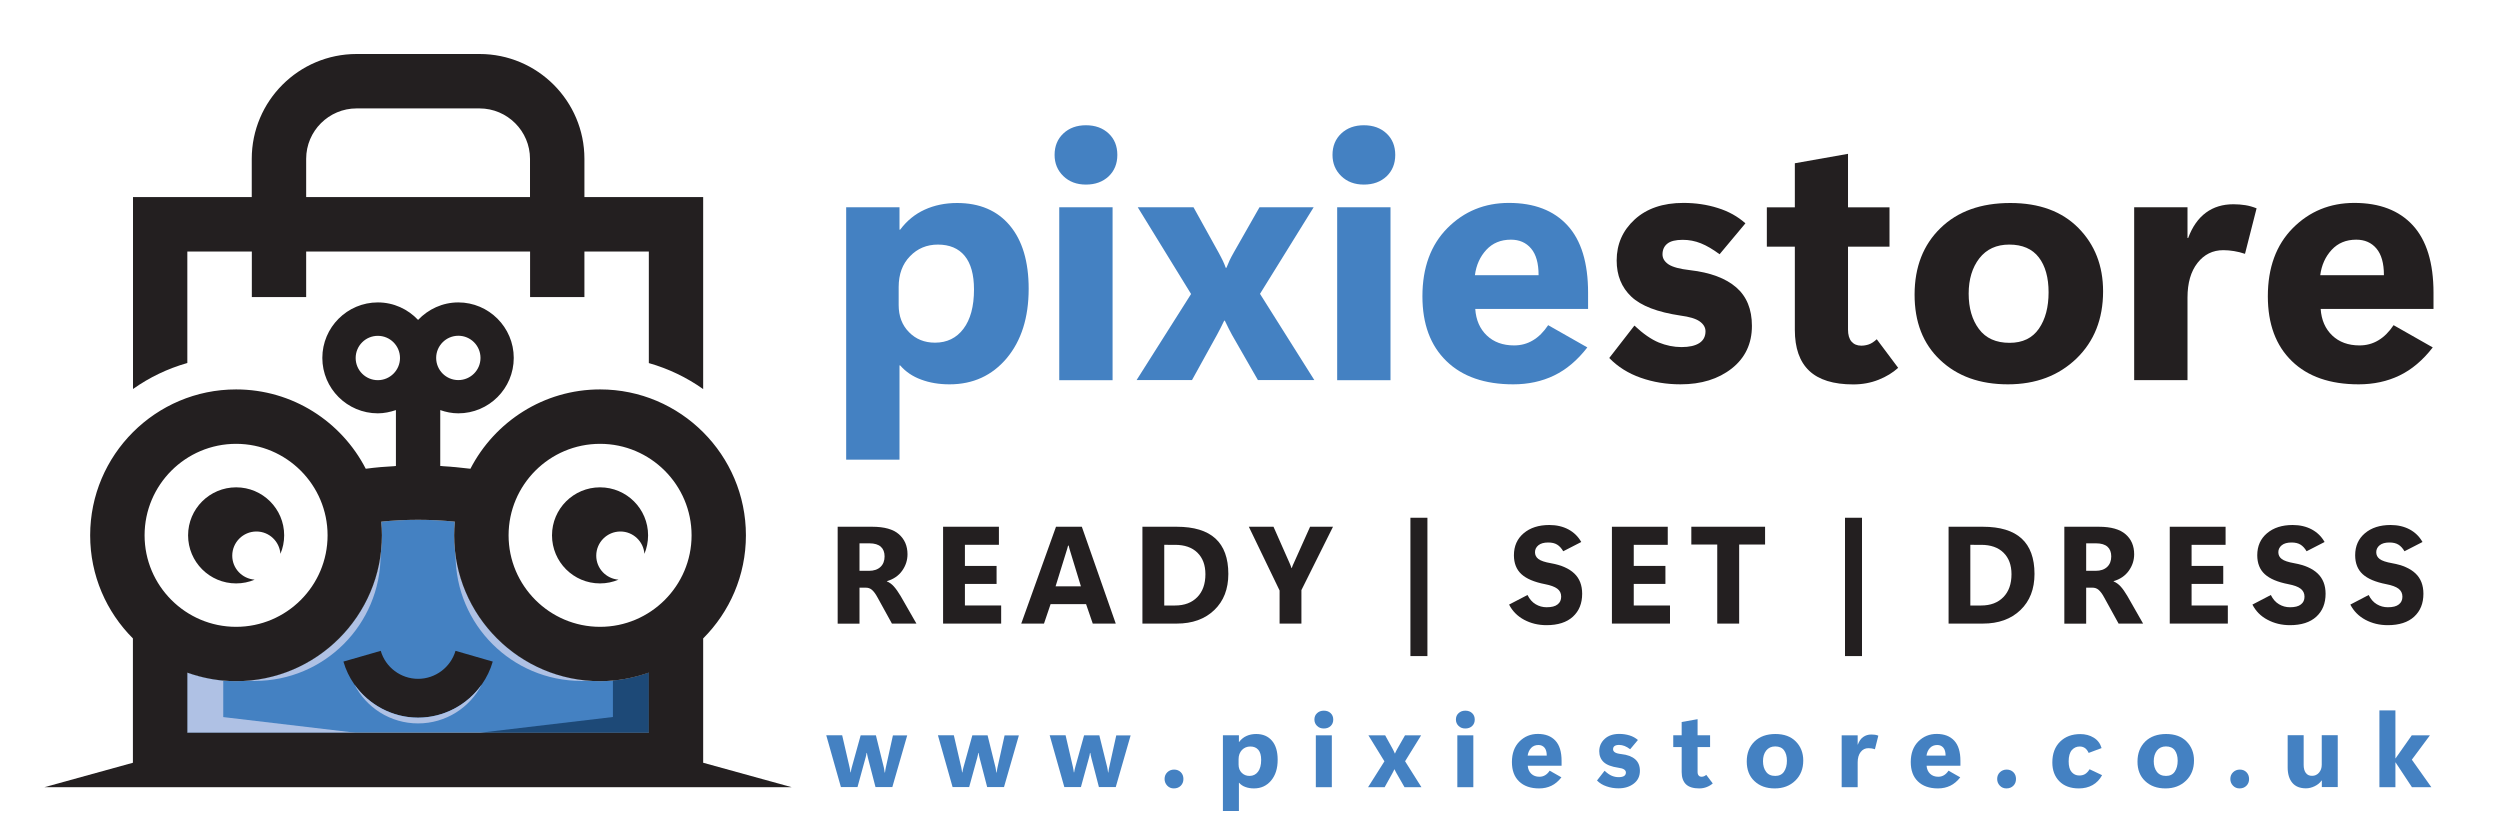 <svg xml:space="preserve" viewBox="0 0 300 100" y="0px" x="0px" xmlns:xlink="http://www.w3.org/1999/xlink" xmlns="http://www.w3.org/2000/svg" id="Layer_1" version="1.0">
<g>
	<g>
		<path d="M77.86,87.93H22.48v-7.21c1.83,0.65,3.8,1.02,5.85,1.02c9.65,0,17.5-7.85,17.5-17.51
			c0-0.55-0.03-1.1-0.08-1.63c2.91-0.3,5.92-0.3,8.83,0c-0.05,0.54-0.08,1.09-0.08,1.63c0,9.65,7.85,17.51,17.5,17.51
			c2.05,0,4.02-0.37,5.85-1.02V87.93z" fill="#4481C2"></path>
		<path d="M70.13,23.65v-4.59c0-6.94-5.64-12.58-12.58-12.58H42.79c-6.94,0-12.58,5.64-12.58,12.58v4.59H15.96v23.03
			c1.96-1.39,4.16-2.45,6.52-3.12V30.18h7.74v5.47h6.52v-5.47h26.87v5.47h6.52v-5.47h7.73v13.39c2.36,0.67,4.56,1.73,6.52,3.12
			V23.65H70.13z M36.74,23.65v-4.59c0-3.34,2.72-6.05,6.05-6.05h14.75c3.34,0,6.06,2.72,6.06,6.05v4.59H36.74z" fill="#231F20"></path>
		<path d="M27.87,66.68c0-1.6,1.3-2.9,2.9-2.9c1.53,0,2.77,1.19,2.88,2.68c0.29-0.68,0.45-1.43,0.45-2.22
			c0-3.18-2.58-5.76-5.76-5.76c-3.19,0-5.77,2.58-5.77,5.76c0,3.19,2.58,5.77,5.77,5.77c0.78,0,1.54-0.16,2.22-0.45
			C29.05,69.44,27.87,68.21,27.87,66.68z" fill="#231F20"></path>
		<path d="M71.55,66.68c0-1.6,1.3-2.9,2.9-2.9c1.52,0,2.77,1.19,2.88,2.68c0.28-0.68,0.44-1.43,0.44-2.22
			c0-3.18-2.58-5.76-5.77-5.76c-3.18,0-5.76,2.58-5.76,5.76c0,3.19,2.58,5.77,5.76,5.77c0.79,0,1.54-0.16,2.22-0.45
			C72.73,69.44,71.55,68.21,71.55,66.68z" fill="#231F20"></path>
		<path d="M50.17,81.46c-2.07,0-3.91-1.38-4.48-3.36l-4.48,1.29c1.14,3.96,4.83,6.73,8.96,6.73
			c4.14,0,7.82-2.77,8.96-6.73l-4.47-1.29C54.08,80.08,52.24,81.46,50.17,81.46z" fill="#231F20"></path>
		<path d="M69.77,81.71c0.3,0,0.59-0.02,0.89-0.04c-8.27-0.63-14.93-7.02-15.99-15.16c0,0.03,0,0.06,0,0.09
			C54.67,74.95,61.43,81.71,69.77,81.71z" fill="#AFC1E4"></path>
		<path d="M30.57,81.71c-0.3,0-0.59-0.02-0.89-0.04c8.27-0.63,14.93-7.02,15.99-15.16c0,0.03,0,0.06,0,0.09
			C45.67,74.95,38.91,81.71,30.57,81.71z" fill="#AFC1E4"></path>
		<path d="M50.17,86.12c-3.09,0-5.93-1.55-7.64-3.98c1.42,2.77,4.31,4.67,7.64,4.67c3.33,0,6.22-1.9,7.64-4.67
			C56.1,84.57,53.26,86.12,50.17,86.12z" fill="#AFC1E4"></path>
		<path d="M26.79,86.05v-4.37c-1.5-0.14-2.94-0.47-4.31-0.96v7.21h3.02h1.29h15.89L26.79,86.05z" fill="#AFC1E4"></path>
		<path d="M73.55,81.67v4.37l-15.89,1.88h15.89h1.29h3.02v-7.21C76.49,81.2,75.05,81.54,73.55,81.67z" fill="#1D4977"></path>
		<path d="M84.38,91.53V76.61c3.17-3.17,5.13-7.54,5.13-12.37c0-9.65-7.85-17.51-17.5-17.51
			c-6.77,0-12.65,3.88-15.56,9.52c-1.2-0.15-2.4-0.26-3.62-0.33v-6.71c0.68,0.24,1.41,0.39,2.17,0.39c3.67,0,6.65-2.98,6.65-6.65
			c0-3.67-2.99-6.66-6.65-6.66c-1.91,0-3.61,0.82-4.83,2.1c-1.22-1.29-2.92-2.1-4.83-2.1c-3.67,0-6.66,2.99-6.66,6.66
			c0,3.67,2.99,6.65,6.66,6.65c0.76,0,1.48-0.16,2.17-0.39v6.71c-1.22,0.07-2.42,0.17-3.62,0.33c-2.91-5.65-8.78-9.52-15.56-9.52
			c-9.65,0-17.51,7.85-17.51,17.51c0,4.83,1.96,9.2,5.13,12.37v14.92L5.34,94.46h10.62h68.42h10.61L84.38,91.53z M55,40.29
			c1.47,0,2.66,1.19,2.66,2.66c0,1.47-1.19,2.66-2.66,2.66c-1.47,0-2.66-1.19-2.66-2.66C52.34,41.49,53.53,40.29,55,40.29z
			 M45.34,45.62c-1.47,0-2.66-1.19-2.66-2.66c0-1.47,1.19-2.66,2.66-2.66c1.47,0,2.66,1.19,2.66,2.66
			C48,44.42,46.81,45.62,45.34,45.62z M17.35,64.24c0-6.06,4.93-10.98,10.98-10.98c6.05,0,10.98,4.93,10.98,10.98
			c0,6.06-4.93,10.98-10.98,10.98C22.28,75.22,17.35,70.29,17.35,64.24z M77.86,87.93H22.48v-7.21c1.83,0.65,3.8,1.02,5.85,1.02
			c9.65,0,17.5-7.85,17.5-17.51c0-0.55-0.03-1.1-0.08-1.63c2.91-0.3,5.92-0.3,8.83,0c-0.05,0.54-0.08,1.09-0.08,1.63
			c0,9.65,7.85,17.51,17.5,17.51c2.05,0,4.02-0.37,5.85-1.02V87.93z M72.01,75.22c-6.05,0-10.98-4.93-10.98-10.98
			c0-6.06,4.92-10.98,10.98-10.98c6.05,0,10.98,4.93,10.98,10.98C82.99,70.29,78.06,75.22,72.01,75.22z" fill="#231F20"></path>
	</g>
	<g>
		<g>
			<path d="M108.02,43.85h-0.08v11.31h-6.4V24.87h6.4v2.69h0.08c0.8-1.07,1.78-1.87,2.94-2.4
				c1.16-0.53,2.46-0.8,3.89-0.8c2.7,0,4.81,0.9,6.32,2.69c1.51,1.8,2.27,4.33,2.27,7.6c0,3.46-0.88,6.23-2.63,8.33
				c-1.76,2.09-4.05,3.14-6.87,3.14c-1.26,0-2.39-0.19-3.4-0.57C109.52,45.18,108.68,44.61,108.02,43.85z M107.84,34.45v2.15
				c0,1.34,0.41,2.42,1.24,3.26c0.82,0.84,1.86,1.26,3.12,1.26c1.43,0,2.57-0.55,3.41-1.66s1.27-2.68,1.27-4.72
				c0-1.8-0.38-3.14-1.12-4.04s-1.82-1.35-3.21-1.35c-1.34,0-2.46,0.47-3.35,1.4C108.29,31.68,107.84,32.91,107.84,34.45z" fill="#4481C2"></path>
			<path d="M130.31,22.15c-1.11,0-2.01-0.34-2.71-1.02c-0.7-0.68-1.05-1.53-1.05-2.54c0-1.05,0.35-1.91,1.05-2.57
				c0.7-0.66,1.61-0.99,2.71-0.99c1.12,0,2.03,0.33,2.73,0.99c0.7,0.66,1.04,1.52,1.04,2.57s-0.35,1.91-1.04,2.57
				C132.33,21.82,131.43,22.15,130.31,22.15z M133.51,45.62h-6.4V24.87h6.4V45.62z" fill="#4481C2"></path>
			<path d="M157.64,24.87l-6.44,10.39l6.52,10.35h-6.77l-3.1-5.41c-0.12-0.22-0.25-0.46-0.38-0.72
				c-0.14-0.26-0.3-0.6-0.49-1h-0.08c-0.14,0.28-0.27,0.56-0.4,0.82c-0.13,0.26-0.27,0.54-0.44,0.84l-3.02,5.47h-6.65l6.54-10.33
				l-6.4-10.41h6.69l3.04,5.49c0.18,0.32,0.33,0.64,0.48,0.93c0.14,0.3,0.26,0.58,0.35,0.85h0.08c0.12-0.31,0.25-0.61,0.38-0.89
				c0.13-0.28,0.3-0.59,0.49-0.93l3.1-5.45H157.64z" fill="#4481C2"></path>
			<path d="M163.66,22.15c-1.11,0-2.01-0.34-2.71-1.02c-0.7-0.68-1.05-1.53-1.05-2.54c0-1.05,0.35-1.91,1.05-2.57
				c0.7-0.66,1.61-0.99,2.71-0.99c1.12,0,2.03,0.33,2.73,0.99c0.7,0.66,1.04,1.52,1.04,2.57s-0.35,1.91-1.04,2.57
				C165.68,21.82,164.78,22.15,163.66,22.15z M166.86,45.62h-6.4V24.87h6.4V45.62z" fill="#4481C2"></path>
			<path d="M190.56,37.07h-13.53c0.09,1.34,0.56,2.4,1.39,3.19s1.92,1.19,3.27,1.19c0.82,0,1.58-0.2,2.26-0.61
				c0.68-0.4,1.29-1.01,1.83-1.82l4.7,2.67c-1.19,1.54-2.52,2.66-3.99,3.37c-1.47,0.71-3.11,1.06-4.9,1.06
				c-3.43,0-6.11-0.93-8.02-2.79c-1.92-1.86-2.88-4.45-2.88-7.77c0-3.44,1-6.17,3-8.19c2-2.01,4.46-3.02,7.38-3.02
				c3.03,0,5.37,0.9,7.02,2.69c1.66,1.8,2.48,4.5,2.48,8.1V37.07z M184.63,33.01c0-1.42-0.3-2.48-0.9-3.19
				c-0.6-0.71-1.41-1.06-2.42-1.06c-1.22,0-2.2,0.41-2.95,1.22c-0.75,0.81-1.21,1.82-1.37,3.04H184.63z" fill="#4481C2"></path>
			<path d="M193.11,42.96l3.02-3.89c1.05,0.99,2.03,1.66,2.92,2.03c0.89,0.36,1.8,0.55,2.73,0.55
				c0.93,0,1.64-0.16,2.14-0.48c0.49-0.32,0.74-0.79,0.74-1.41c0-0.47-0.24-0.87-0.71-1.2s-1.24-0.55-2.29-0.69
				c-2.76-0.41-4.72-1.16-5.9-2.27c-1.17-1.11-1.76-2.55-1.76-4.34c0-1.96,0.72-3.6,2.16-4.92c1.44-1.32,3.39-1.99,5.84-1.99
				c1.46,0,2.84,0.2,4.13,0.61c1.3,0.4,2.4,1.02,3.32,1.84l-3.1,3.71c-0.8-0.59-1.54-1.03-2.24-1.31c-0.7-0.28-1.42-0.42-2.18-0.42
				c-0.85,0-1.47,0.15-1.85,0.46c-0.38,0.3-0.58,0.73-0.58,1.29c0,0.47,0.24,0.87,0.73,1.2c0.49,0.32,1.34,0.55,2.57,0.69
				c2.43,0.28,4.28,0.97,5.54,2.06c1.26,1.09,1.89,2.63,1.89,4.63c0,2.13-0.81,3.84-2.42,5.11c-1.62,1.27-3.66,1.9-6.15,1.9
				c-1.69,0-3.28-0.26-4.78-0.79C195.4,44.81,194.14,44.02,193.11,42.96z" fill="#231F20"></path>
			<path d="M227.78,44.14c-0.64,0.58-1.42,1.06-2.35,1.43c-0.93,0.37-1.94,0.56-3.04,0.56
				c-2.38,0-4.14-0.55-5.29-1.64c-1.15-1.09-1.72-2.73-1.72-4.9v-9.99h-3.36v-4.72h3.36v-5.29l6.38-1.13v6.42h4.98v4.72h-4.98v9.95
				c0,0.63,0.14,1.11,0.42,1.44c0.28,0.32,0.67,0.49,1.17,0.49c0.3,0,0.6-0.05,0.9-0.15c0.3-0.1,0.62-0.31,0.96-0.62L227.78,44.14z" fill="#231F20"></path>
			<path d="M240.95,46.12c-3.36,0-6.07-0.97-8.13-2.92c-2.06-1.94-3.08-4.57-3.07-7.88c0.01-3.3,1.05-5.95,3.11-7.95
				c2.06-2.01,4.85-3.01,8.38-3.01c3.47,0,6.19,1,8.17,3c1.97,2,2.96,4.53,2.96,7.6c0,3.32-1.07,6.01-3.2,8.07
				C247.02,45.09,244.29,46.12,240.95,46.12z M241.15,41.14c1.57,0,2.74-0.57,3.52-1.7c0.78-1.13,1.16-2.59,1.16-4.36
				s-0.39-3.17-1.17-4.19s-1.97-1.54-3.55-1.54c-1.54,0-2.73,0.55-3.59,1.65c-0.85,1.1-1.28,2.52-1.28,4.24s0.41,3.14,1.23,4.24
				C238.29,40.59,239.52,41.14,241.15,41.14z" fill="#231F20"></path>
			<path d="M269.4,30.46c-0.45-0.15-0.88-0.26-1.32-0.33s-0.86-0.11-1.28-0.11c-1.27,0-2.3,0.51-3.1,1.53
				c-0.8,1.02-1.2,2.41-1.2,4.16v9.91h-6.4V24.87h6.4v3.69h0.08c0.5-1.35,1.21-2.36,2.13-3.04s2.02-1.01,3.3-1.01
				c0.5,0,0.98,0.04,1.43,0.11c0.45,0.07,0.9,0.2,1.35,0.38L269.4,30.46z" fill="#231F20"></path>
			<path d="M292.01,37.07h-13.53c0.09,1.34,0.56,2.4,1.39,3.19c0.83,0.79,1.92,1.19,3.27,1.19
				c0.82,0,1.58-0.2,2.26-0.61c0.68-0.4,1.29-1.01,1.83-1.82l4.7,2.67c-1.19,1.54-2.52,2.66-3.99,3.37
				c-1.47,0.71-3.11,1.06-4.9,1.06c-3.43,0-6.11-0.93-8.02-2.79c-1.92-1.86-2.88-4.45-2.88-7.77c0-3.44,1-6.17,3-8.19
				c2-2.01,4.46-3.02,7.38-3.02c3.03,0,5.37,0.9,7.02,2.69c1.65,1.8,2.48,4.5,2.48,8.1V37.07z M286.07,33.01
				c0-1.42-0.3-2.48-0.9-3.19c-0.6-0.71-1.41-1.06-2.42-1.06c-1.22,0-2.2,0.41-2.95,1.22c-0.75,0.81-1.21,1.82-1.37,3.04H286.07z" fill="#231F20"></path>
		</g>
	</g>
	<g>
		<g>
			<path d="M109.97,74.83h-2.94l-1.73-3.14c-0.23-0.43-0.46-0.73-0.67-0.91c-0.21-0.18-0.47-0.27-0.78-0.26h-0.71
				v4.32h-2.62V63.21h4.15c1.45,0,2.52,0.3,3.2,0.9s1.03,1.4,1.03,2.4c0,0.73-0.22,1.39-0.65,1.99c-0.43,0.6-1.04,1.01-1.82,1.24
				v0.03c0.3,0.12,0.58,0.32,0.83,0.6s0.53,0.67,0.82,1.16L109.97,74.83z M103.14,65.2v3.3h1.13c0.6,0,1.06-0.16,1.39-0.47
				s0.49-0.74,0.49-1.26c0-0.5-0.15-0.89-0.45-1.16c-0.3-0.27-0.76-0.41-1.37-0.41H103.14z" fill="#231F20"></path>
			<path d="M120.14,74.83h-6.97V63.21h6.7v2.17h-4.08v2.53h3.8v2.16h-3.8v2.59h4.35V74.83z" fill="#231F20"></path>
			<path d="M122.55,74.83l4.17-11.62h3.1l4.07,11.62h-2.76l-0.8-2.33h-4.26l-0.79,2.33H122.55z M126.67,70.36h3.04
				l-1.24-4.06c-0.04-0.15-0.08-0.28-0.12-0.4c-0.04-0.12-0.07-0.26-0.11-0.43h-0.07c-0.03,0.14-0.07,0.27-0.11,0.4
				c-0.04,0.13-0.08,0.27-0.13,0.42L126.67,70.36z" fill="#231F20"></path>
			<path d="M137.09,74.83V63.21h4.12c2.06,0,3.61,0.47,4.64,1.41c1.03,0.94,1.55,2.36,1.55,4.25
				c0,1.81-0.56,3.26-1.69,4.34c-1.13,1.08-2.63,1.62-4.5,1.62H137.09z M139.71,65.38v7.28h1.3c1.13,0,2.02-0.34,2.67-1.01
				c0.65-0.67,0.97-1.59,0.97-2.74c0-1.1-0.32-1.96-0.96-2.59c-0.64-0.63-1.54-0.94-2.69-0.94H139.71z" fill="#231F20"></path>
			<path d="M159.96,63.21l-3.79,7.6v4.02h-2.62v-3.97l-3.69-7.65h2.96l1.9,4.3c0.04,0.1,0.08,0.19,0.12,0.28
				s0.08,0.22,0.14,0.38h0.03c0.05-0.15,0.1-0.27,0.13-0.35c0.03-0.08,0.08-0.18,0.13-0.28l1.94-4.33H159.96z" fill="#231F20"></path>
			<path d="M171.29,78.73h-2.04v-16.6h2.04V78.73z" fill="#231F20"></path>
			<path d="M181.09,72.55l2.21-1.15c0.25,0.5,0.57,0.87,0.98,1.11c0.4,0.24,0.84,0.36,1.32,0.36
				c0.59,0,1.03-0.11,1.31-0.34c0.29-0.22,0.43-0.53,0.43-0.93c0-0.41-0.15-0.72-0.47-0.96c-0.31-0.23-0.8-0.41-1.47-0.54
				c-1.29-0.25-2.23-0.65-2.83-1.2c-0.6-0.55-0.9-1.31-0.9-2.27c0-1.1,0.39-1.98,1.17-2.64c0.78-0.66,1.8-0.99,3.08-0.99
				c0.87,0,1.63,0.18,2.29,0.53c0.65,0.35,1.17,0.85,1.54,1.51l-2.16,1.11c-0.22-0.37-0.46-0.63-0.74-0.8s-0.63-0.25-1.07-0.25
				c-0.51,0-0.9,0.11-1.17,0.33c-0.27,0.22-0.41,0.5-0.41,0.83c0,0.34,0.13,0.61,0.41,0.82c0.27,0.21,0.77,0.38,1.52,0.51
				c1.23,0.22,2.16,0.63,2.79,1.23s0.94,1.41,0.94,2.43c0,1.16-0.37,2.07-1.11,2.75s-1.8,1.02-3.17,1.02
				c-0.99,0-1.89-0.22-2.69-0.65C182.09,73.94,181.49,73.33,181.09,72.55z" fill="#231F20"></path>
			<path d="M200.4,74.83h-6.97V63.21h6.7v2.17h-4.08v2.53h3.8v2.16h-3.8v2.59h4.35V74.83z" fill="#231F20"></path>
			<path d="M211.81,65.34h-3.11v9.49h-2.63v-9.49h-3.11v-2.13h8.85V65.34z" fill="#231F20"></path>
			<path d="M223.44,78.73h-2.04v-16.6h2.04V78.73z" fill="#231F20"></path>
			<path d="M233.83,74.83V63.21h4.12c2.06,0,3.61,0.47,4.64,1.41c1.03,0.94,1.55,2.36,1.55,4.25
				c0,1.81-0.56,3.26-1.69,4.34c-1.13,1.08-2.63,1.62-4.5,1.62H233.83z M236.44,65.38v7.28h1.3c1.13,0,2.02-0.34,2.67-1.01
				c0.65-0.67,0.97-1.59,0.97-2.74c0-1.1-0.32-1.96-0.96-2.59c-0.64-0.63-1.54-0.94-2.69-0.94H236.44z" fill="#231F20"></path>
			<path d="M257.17,74.83h-2.94l-1.73-3.14c-0.23-0.43-0.46-0.73-0.67-0.91c-0.21-0.18-0.47-0.27-0.78-0.26h-0.71
				v4.32h-2.62V63.21h4.15c1.45,0,2.51,0.3,3.2,0.9c0.69,0.6,1.03,1.4,1.03,2.4c0,0.73-0.22,1.39-0.65,1.99
				c-0.43,0.6-1.04,1.01-1.82,1.24v0.03c0.3,0.12,0.58,0.32,0.84,0.6c0.26,0.28,0.53,0.67,0.82,1.16L257.17,74.83z M250.34,65.2v3.3
				h1.13c0.6,0,1.06-0.16,1.39-0.47s0.49-0.74,0.49-1.26c0-0.5-0.15-0.89-0.45-1.16c-0.3-0.27-0.76-0.41-1.37-0.41H250.34z" fill="#231F20"></path>
			<path d="M267.34,74.83h-6.97V63.21h6.7v2.17h-4.08v2.53h3.8v2.16h-3.8v2.59h4.35V74.83z" fill="#231F20"></path>
			<path d="M270.29,72.55l2.21-1.15c0.25,0.5,0.57,0.87,0.98,1.11c0.4,0.24,0.84,0.36,1.32,0.36
				c0.59,0,1.03-0.11,1.31-0.34c0.29-0.22,0.43-0.53,0.43-0.93c0-0.41-0.16-0.72-0.47-0.96s-0.8-0.41-1.47-0.54
				c-1.29-0.25-2.23-0.65-2.83-1.2c-0.6-0.55-0.9-1.31-0.9-2.27c0-1.1,0.39-1.98,1.17-2.64c0.78-0.66,1.8-0.99,3.08-0.99
				c0.87,0,1.63,0.18,2.29,0.53c0.65,0.35,1.17,0.85,1.54,1.51l-2.16,1.11c-0.22-0.37-0.46-0.63-0.74-0.8
				c-0.28-0.17-0.63-0.25-1.07-0.25c-0.51,0-0.9,0.11-1.17,0.33s-0.41,0.5-0.41,0.83c0,0.34,0.13,0.61,0.41,0.82
				c0.27,0.21,0.78,0.38,1.52,0.51c1.23,0.22,2.16,0.63,2.79,1.23c0.63,0.6,0.95,1.41,0.95,2.43c0,1.16-0.37,2.07-1.11,2.75
				s-1.8,1.02-3.17,1.02c-0.99,0-1.89-0.22-2.69-0.65C271.28,73.94,270.69,73.33,270.29,72.55z" fill="#231F20"></path>
			<path d="M282.04,72.55l2.2-1.15c0.25,0.5,0.57,0.87,0.98,1.11c0.4,0.24,0.84,0.36,1.33,0.36
				c0.59,0,1.03-0.11,1.31-0.34c0.29-0.22,0.43-0.53,0.43-0.93c0-0.41-0.16-0.72-0.47-0.96c-0.31-0.23-0.8-0.41-1.47-0.54
				c-1.29-0.25-2.23-0.65-2.83-1.2c-0.6-0.55-0.9-1.31-0.9-2.27c0-1.1,0.39-1.98,1.17-2.64c0.78-0.66,1.8-0.99,3.08-0.99
				c0.87,0,1.63,0.18,2.29,0.53c0.65,0.35,1.17,0.85,1.54,1.51l-2.16,1.11c-0.22-0.37-0.46-0.63-0.74-0.8s-0.63-0.25-1.07-0.25
				c-0.51,0-0.9,0.11-1.17,0.33s-0.41,0.5-0.41,0.83c0,0.34,0.13,0.61,0.41,0.82c0.27,0.21,0.78,0.38,1.52,0.51
				c1.23,0.22,2.16,0.63,2.79,1.23c0.63,0.6,0.94,1.41,0.94,2.43c0,1.16-0.37,2.07-1.11,2.75c-0.74,0.68-1.8,1.02-3.17,1.02
				c-0.99,0-1.89-0.22-2.69-0.65C283.04,73.94,282.44,73.33,282.04,72.55z" fill="#231F20"></path>
		</g>
	</g>
	<g>
		<g>
			<path d="M108.87,88.23l-1.79,6.22h-2.02l-0.92-3.55c-0.02-0.09-0.05-0.18-0.06-0.27s-0.03-0.18-0.05-0.28h-0.04
				c-0.02,0.1-0.03,0.19-0.05,0.28s-0.04,0.17-0.06,0.25l-0.98,3.57h-1.99l-1.76-6.22h1.91l0.89,3.85c0.02,0.08,0.04,0.17,0.05,0.27
				c0.01,0.1,0.03,0.21,0.05,0.33h0.04c0.02-0.12,0.04-0.23,0.06-0.34c0.02-0.1,0.04-0.2,0.07-0.28l1.06-3.82h1.83l0.95,3.85
				c0.01,0.04,0.02,0.11,0.04,0.22c0.02,0.1,0.04,0.23,0.06,0.39h0.04c0.02-0.15,0.04-0.26,0.05-0.34s0.03-0.17,0.05-0.26l0.85-3.85
				H108.87z" fill="#4481C2"></path>
			<path d="M122.27,88.23l-1.79,6.22h-2.02l-0.92-3.55c-0.02-0.09-0.05-0.18-0.06-0.27s-0.03-0.18-0.05-0.28h-0.04
				c-0.02,0.1-0.03,0.19-0.05,0.28s-0.04,0.17-0.06,0.25l-0.98,3.57h-1.99l-1.76-6.22h1.91l0.89,3.85c0.02,0.08,0.04,0.17,0.05,0.27
				c0.01,0.1,0.03,0.21,0.05,0.33h0.04c0.02-0.12,0.04-0.23,0.06-0.34c0.02-0.1,0.04-0.2,0.07-0.28l1.06-3.82h1.83l0.95,3.85
				c0.01,0.04,0.02,0.11,0.04,0.22c0.02,0.1,0.04,0.23,0.06,0.39h0.04c0.02-0.15,0.04-0.26,0.05-0.34s0.03-0.17,0.05-0.26l0.85-3.85
				H122.27z" fill="#4481C2"></path>
			<path d="M135.68,88.23l-1.79,6.22h-2.02l-0.92-3.55c-0.02-0.09-0.05-0.18-0.06-0.27s-0.03-0.18-0.05-0.28h-0.04
				c-0.02,0.1-0.03,0.19-0.05,0.28s-0.04,0.17-0.06,0.25l-0.98,3.57h-1.99l-1.76-6.22h1.91l0.89,3.85c0.02,0.08,0.04,0.17,0.05,0.27
				c0.01,0.1,0.03,0.21,0.05,0.33h0.04c0.02-0.12,0.04-0.23,0.06-0.34c0.02-0.1,0.04-0.2,0.07-0.28l1.06-3.82h1.83l0.95,3.85
				c0.01,0.04,0.02,0.11,0.04,0.22c0.02,0.1,0.04,0.23,0.06,0.39H133c0.02-0.15,0.04-0.26,0.05-0.34s0.03-0.17,0.05-0.26l0.85-3.85
				H135.68z" fill="#4481C2"></path>
			<path d="M140.86,94.61c-0.32,0-0.58-0.11-0.79-0.33c-0.21-0.22-0.32-0.49-0.32-0.8c0-0.33,0.11-0.6,0.33-0.81
				s0.49-0.32,0.81-0.32c0.33,0,0.6,0.11,0.81,0.32c0.21,0.21,0.31,0.48,0.31,0.81c0,0.33-0.11,0.6-0.32,0.81
				C141.48,94.5,141.2,94.61,140.86,94.61z" fill="#4481C2"></path>
			<path d="M148.69,93.93h-0.02v3.39h-1.92v-9.09h1.92v0.81h0.02c0.24-0.32,0.53-0.56,0.88-0.72
				c0.35-0.16,0.74-0.24,1.17-0.24c0.81,0,1.44,0.27,1.9,0.81s0.68,1.3,0.68,2.28c0,1.04-0.26,1.87-0.79,2.5s-1.21,0.94-2.06,0.94
				c-0.38,0-0.72-0.06-1.02-0.17C149.14,94.33,148.89,94.16,148.69,93.93z M148.63,91.11v0.64c0,0.4,0.12,0.73,0.37,0.98
				c0.25,0.25,0.56,0.38,0.94,0.38c0.43,0,0.77-0.17,1.02-0.5c0.25-0.33,0.38-0.8,0.38-1.42c0-0.54-0.11-0.94-0.34-1.21
				s-0.55-0.4-0.96-0.4c-0.4,0-0.74,0.14-1.01,0.42C148.77,90.28,148.63,90.65,148.63,91.11z" fill="#4481C2"></path>
			<path d="M158.86,87.42c-0.33,0-0.6-0.1-0.81-0.31c-0.21-0.2-0.32-0.46-0.32-0.76c0-0.32,0.1-0.57,0.32-0.77
				c0.21-0.2,0.48-0.3,0.81-0.3c0.34,0,0.61,0.1,0.82,0.3c0.21,0.2,0.31,0.46,0.31,0.77s-0.1,0.57-0.31,0.77
				C159.47,87.32,159.2,87.42,158.86,87.42z M159.82,94.46h-1.92v-6.22h1.92V94.46z" fill="#4481C2"></path>
			<path d="M170.54,88.23l-1.93,3.12l1.96,3.11h-2.03l-0.93-1.62c-0.04-0.06-0.07-0.14-0.12-0.22
				s-0.09-0.18-0.15-0.3h-0.02c-0.04,0.08-0.08,0.17-0.12,0.25c-0.04,0.08-0.08,0.16-0.13,0.25l-0.91,1.64h-1.99l1.96-3.1
				l-1.92-3.12h2.01l0.91,1.65c0.05,0.1,0.1,0.19,0.14,0.28c0.04,0.09,0.08,0.17,0.11,0.25h0.02c0.04-0.09,0.08-0.18,0.12-0.27
				s0.09-0.18,0.15-0.28l0.93-1.63H170.54z" fill="#4481C2"></path>
			<path d="M175.84,87.42c-0.33,0-0.6-0.1-0.81-0.31c-0.21-0.2-0.32-0.46-0.32-0.76c0-0.32,0.1-0.57,0.32-0.77
				c0.21-0.2,0.48-0.3,0.81-0.3c0.34,0,0.61,0.1,0.82,0.3c0.21,0.2,0.31,0.46,0.31,0.77s-0.1,0.57-0.31,0.77
				C176.45,87.32,176.17,87.42,175.84,87.42z M176.8,94.46h-1.92v-6.22h1.92V94.46z" fill="#4481C2"></path>
			<path d="M187.39,91.89h-4.06c0.03,0.4,0.17,0.72,0.42,0.96c0.25,0.24,0.58,0.36,0.98,0.36
				c0.25,0,0.47-0.06,0.68-0.18c0.2-0.12,0.39-0.3,0.55-0.55l1.41,0.8c-0.36,0.46-0.76,0.8-1.2,1.01s-0.93,0.32-1.47,0.32
				c-1.03,0-1.83-0.28-2.41-0.84c-0.58-0.56-0.86-1.33-0.86-2.33c0-1.03,0.3-1.85,0.9-2.46c0.6-0.6,1.34-0.91,2.21-0.91
				c0.91,0,1.61,0.27,2.11,0.81c0.5,0.54,0.74,1.35,0.74,2.43V91.89z M185.61,90.68c0-0.43-0.09-0.75-0.27-0.96
				c-0.18-0.21-0.42-0.32-0.73-0.32c-0.36,0-0.66,0.12-0.88,0.36c-0.22,0.24-0.36,0.55-0.41,0.91H185.61z" fill="#4481C2"></path>
			<path d="M191.64,93.66l0.91-1.17c0.32,0.3,0.61,0.5,0.88,0.61s0.54,0.16,0.82,0.16c0.28,0,0.49-0.05,0.64-0.14
				c0.15-0.1,0.22-0.24,0.22-0.42c0-0.14-0.07-0.26-0.21-0.36c-0.14-0.1-0.37-0.17-0.69-0.21c-0.83-0.12-1.42-0.35-1.77-0.68
				c-0.35-0.33-0.53-0.77-0.53-1.3c0-0.59,0.22-1.08,0.65-1.48c0.43-0.4,1.02-0.6,1.75-0.6c0.44,0,0.85,0.06,1.24,0.18
				c0.39,0.12,0.72,0.31,1,0.55l-0.93,1.11c-0.24-0.18-0.46-0.31-0.67-0.39c-0.21-0.08-0.43-0.13-0.65-0.13
				c-0.25,0-0.44,0.05-0.56,0.14c-0.12,0.09-0.17,0.22-0.17,0.39c0,0.14,0.07,0.26,0.22,0.36c0.15,0.1,0.4,0.17,0.77,0.21
				c0.73,0.08,1.28,0.29,1.66,0.62s0.57,0.79,0.57,1.39c0,0.64-0.24,1.15-0.73,1.53s-1.1,0.57-1.84,0.57
				c-0.51,0-0.99-0.08-1.44-0.24C192.33,94.21,191.95,93.98,191.64,93.66z" fill="#4481C2"></path>
			<path d="M205.53,94.01c-0.19,0.17-0.43,0.32-0.71,0.43c-0.28,0.11-0.58,0.17-0.91,0.17
				c-0.71,0-1.24-0.16-1.59-0.49c-0.34-0.33-0.52-0.82-0.52-1.47v-3h-1.01v-1.42h1.01v-1.59l1.91-0.34v1.93h1.5v1.42h-1.5v2.98
				c0,0.19,0.04,0.33,0.13,0.43c0.08,0.1,0.2,0.15,0.35,0.15c0.09,0,0.18-0.02,0.27-0.05s0.19-0.09,0.29-0.18L205.53,94.01z" fill="#4481C2"></path>
			<path d="M212.97,94.61c-1.01,0-1.82-0.29-2.44-0.88c-0.62-0.58-0.92-1.37-0.92-2.36c0-0.99,0.31-1.78,0.93-2.39
				c0.62-0.6,1.46-0.9,2.51-0.9c1.04,0,1.86,0.3,2.45,0.9c0.59,0.6,0.89,1.36,0.89,2.28c0,1-0.32,1.8-0.96,2.42
				C214.79,94.3,213.97,94.61,212.97,94.61z M213.03,93.11c0.47,0,0.82-0.17,1.05-0.51c0.23-0.34,0.35-0.78,0.35-1.31
				c0-0.53-0.12-0.95-0.35-1.26s-0.59-0.46-1.06-0.46c-0.46,0-0.82,0.17-1.08,0.5c-0.26,0.33-0.38,0.75-0.38,1.27
				s0.12,0.94,0.37,1.27C212.17,92.95,212.54,93.11,213.03,93.11z" fill="#4481C2"></path>
			<path d="M224.99,89.91c-0.13-0.04-0.27-0.08-0.4-0.1s-0.26-0.03-0.38-0.03c-0.38,0-0.69,0.15-0.93,0.46
				c-0.24,0.31-0.36,0.72-0.36,1.25v2.97H221v-6.22h1.92v1.11h0.02c0.15-0.41,0.36-0.71,0.64-0.91c0.28-0.2,0.61-0.3,0.99-0.3
				c0.15,0,0.29,0.01,0.43,0.03s0.27,0.06,0.4,0.11L224.99,89.91z" fill="#4481C2"></path>
			<path d="M235.25,91.89h-4.06c0.03,0.4,0.17,0.72,0.42,0.96c0.25,0.24,0.58,0.36,0.98,0.36
				c0.25,0,0.47-0.06,0.68-0.18c0.2-0.12,0.39-0.3,0.55-0.55l1.41,0.8c-0.36,0.46-0.76,0.8-1.2,1.01s-0.93,0.32-1.47,0.32
				c-1.03,0-1.83-0.28-2.41-0.84c-0.58-0.56-0.86-1.33-0.86-2.33c0-1.03,0.3-1.85,0.9-2.46c0.6-0.6,1.34-0.91,2.21-0.91
				c0.91,0,1.61,0.27,2.11,0.81c0.5,0.54,0.74,1.35,0.74,2.43V91.89z M233.47,90.68c0-0.43-0.09-0.75-0.27-0.96
				c-0.18-0.21-0.42-0.32-0.73-0.32c-0.36,0-0.66,0.12-0.88,0.36c-0.22,0.24-0.36,0.55-0.41,0.91H233.47z" fill="#4481C2"></path>
			<path d="M240.77,94.61c-0.32,0-0.58-0.11-0.79-0.33c-0.21-0.22-0.32-0.49-0.32-0.8c0-0.33,0.11-0.6,0.33-0.81
				s0.49-0.32,0.81-0.32c0.33,0,0.6,0.11,0.81,0.32c0.21,0.21,0.31,0.48,0.31,0.81c0,0.33-0.11,0.6-0.32,0.81
				C241.39,94.5,241.11,94.61,240.77,94.61z" fill="#4481C2"></path>
			<path d="M252.25,93.02c-0.28,0.52-0.66,0.92-1.14,1.19s-1.03,0.4-1.65,0.4c-1,0-1.78-0.29-2.34-0.86
				s-0.84-1.32-0.84-2.25c0-1.06,0.31-1.89,0.93-2.5c0.62-0.61,1.43-0.91,2.42-0.91c0.61,0,1.15,0.14,1.62,0.43
				c0.47,0.29,0.78,0.7,0.94,1.25l-1.55,0.58c-0.12-0.26-0.27-0.46-0.44-0.58c-0.17-0.12-0.38-0.19-0.63-0.19
				c-0.38,0-0.69,0.14-0.95,0.43c-0.25,0.29-0.38,0.74-0.38,1.36c0,0.58,0.12,1.01,0.36,1.28s0.54,0.41,0.91,0.41
				c0.28,0,0.52-0.06,0.71-0.18s0.37-0.31,0.53-0.57L252.25,93.02z" fill="#4481C2"></path>
			<path d="M259.86,94.61c-1.01,0-1.82-0.29-2.44-0.88c-0.62-0.58-0.93-1.37-0.92-2.36c0-0.99,0.32-1.78,0.93-2.39
				c0.62-0.6,1.46-0.9,2.51-0.9c1.04,0,1.86,0.3,2.45,0.9s0.89,1.36,0.89,2.28c0,1-0.32,1.8-0.96,2.42
				C261.68,94.3,260.86,94.61,259.86,94.61z M259.92,93.11c0.47,0,0.82-0.17,1.05-0.51c0.23-0.34,0.35-0.78,0.35-1.31
				c0-0.53-0.12-0.95-0.35-1.26c-0.24-0.31-0.59-0.46-1.06-0.46c-0.46,0-0.82,0.17-1.08,0.5c-0.25,0.33-0.38,0.75-0.38,1.27
				s0.12,0.94,0.37,1.27S259.43,93.11,259.92,93.11z" fill="#4481C2"></path>
			<path d="M268.75,94.61c-0.32,0-0.58-0.11-0.79-0.33c-0.21-0.22-0.32-0.49-0.32-0.8c0-0.33,0.11-0.6,0.33-0.81
				s0.49-0.32,0.81-0.32c0.33,0,0.6,0.11,0.8,0.32s0.31,0.48,0.31,0.81c0,0.33-0.11,0.6-0.32,0.81S269.09,94.61,268.75,94.61z" fill="#4481C2"></path>
			<path d="M280.54,94.45h-1.92v-0.79h-0.03c-0.19,0.28-0.47,0.51-0.82,0.68c-0.35,0.17-0.7,0.26-1.05,0.26
				c-0.72,0-1.27-0.22-1.64-0.66s-0.56-1.06-0.56-1.85v-3.87h1.92v3.57c0,0.4,0.08,0.71,0.25,0.95c0.17,0.24,0.42,0.36,0.76,0.36
				c0.34,0,0.61-0.13,0.83-0.38c0.22-0.25,0.33-0.57,0.33-0.95v-3.55h1.92V94.45z" fill="#4481C2"></path>
			<path d="M291.76,94.46h-2.33l-1.96-2.97h-0.02v2.97h-1.92v-9.21h1.92v5.75h0.02l1.94-2.76h2.18l-2.17,2.92
				L291.76,94.46z" fill="#4481C2"></path>
		</g>
	</g>
</g>
</svg>
